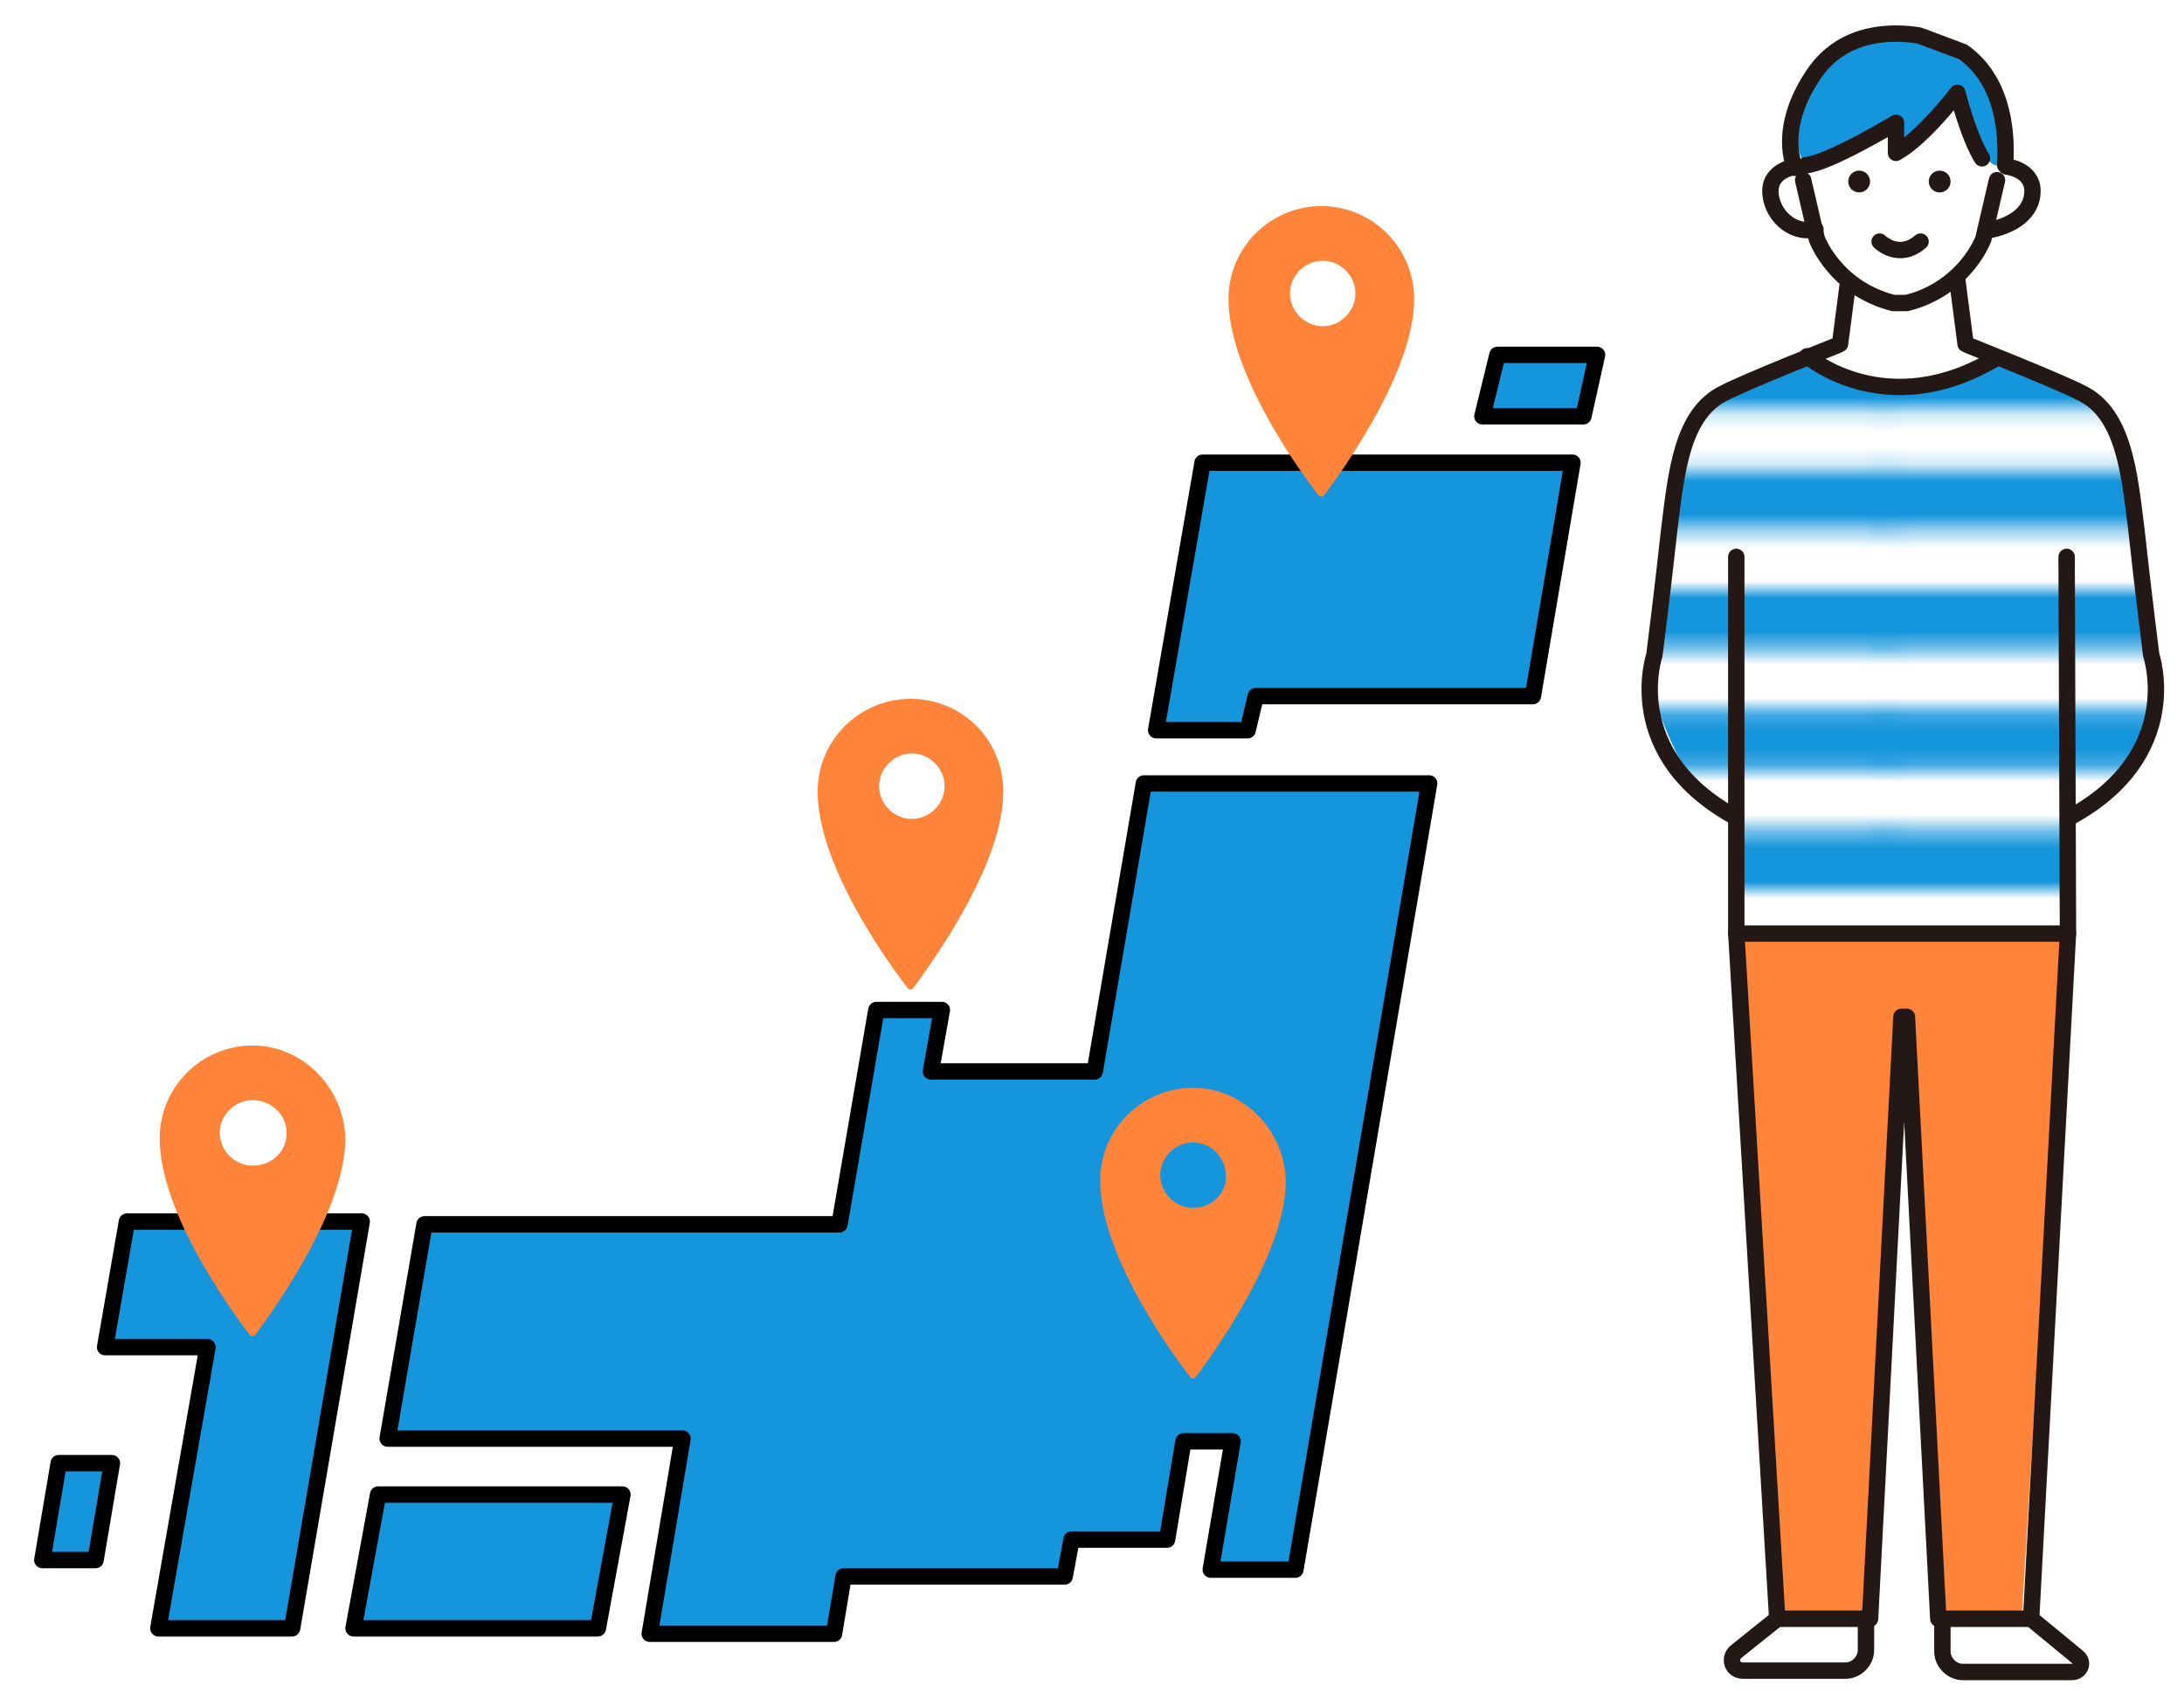 <svg version="1.1" id="レイヤー_1" xmlns="http://www.w3.org/2000/svg" xmlns:xlink="http://www.w3.org/1999/xlink" x="0" y="0" width="160" height="125" xml:space="preserve"><style>.st1{fill:none;stroke:#1595dc;stroke-width:3.6}.st2{fill:#1595dc}.st4{fill:none;stroke:#231815;stroke-width:1.984;stroke-linecap:round;stroke-linejoin:round;stroke-miterlimit:10}.st5{fill:#231815}.st6{fill:#ff8338}.st7{fill:none;stroke:#ff8338;stroke-width:1.984;stroke-linecap:round;stroke-linejoin:round;stroke-miterlimit:10}.st8{fill:#fff}.st12,.st13{stroke-width:1.2;stroke-linecap:round;stroke-linejoin:round}.st12{fill:#1595dc;stroke:#000;stroke-miterlimit:10}.st13{fill:none;stroke:#231815}</style><pattern x="-165" y="-146.2" width="72" height="72" patternUnits="userSpaceOnUse" id="_x31_0_lpi_50_x25_" viewBox="72.3 -72 72 72" overflow="visible"><path fill="none" d="M72.3-72h72V0h-72z"/><path class="st1" d="M144-3.6h72.5M144-18h72.5M144-32.4h72.5M144-46.8h72.5M144-61.2h72.5M144-10.8h72.5M144-25.2h72.5M144-39.6h72.5M144-54h72.5M144-68.4h72.5"/><g><path class="st1" d="M72-3.6h72.5M72-18h72.5M72-32.4h72.5M72-46.8h72.5M72-61.2h72.5M72-10.8h72.5M72-25.2h72.5M72-39.6h72.5M72-54h72.5M72-68.4h72.5"/></g><g><path class="st1" d="M0-3.6h72.5M0-18h72.5M0-32.4h72.5M0-46.8h72.5M0-61.2h72.5M0-10.8h72.5M0-25.2h72.5M0-39.6h72.5M0-54h72.5M0-68.4h72.5"/></g></pattern><path class="st2" d="M-352.1 21.3s-17.6-2.2-22 8.8c0 0-4 13.4 2.2 10.8l12.8-5.1s-1.5 3.7 1.8 1.1 7.9-9.7 8.8-2.2c.9 7.5 6.2 5.5 6.2 4s-1.7-14-9.8-17.4z"/><pattern id="SVGID_1_" xlink:href="#_x31_0_lpi_50_x25_" patternTransform="translate(88.11 117.275) scale(1.014)"/><path d="M-321.9 122.2s-3.3-36.5-4.1-38.7c-.8-2.1-2.9-7.7-7-8.5-4.1-.8-12.3-5.1-12.3-5.1s-12.3 9.7-27.1.2c0 0-15.3 5.4-15.9 7-.2.4-2.8 5.1-3.6 9.4-2.1 11.1-3.5 36.2-3.5 36.2l73.5-.5z" fill="url(#SVGID_1_)"/><path class="st4" d="M-366.6 58.8l-1.3 9.3-.4.1s-13.7 5.5-16.8 7c-6.3 3-7.2 11.9-8 20-1 9.2-2.2 27.3-2.2 27.3h73.4s-1.2-18.1-2.2-27.3c-.9-8.1-1.8-17-8-20-3.1-1.5-16.8-7-16.8-7h-.4l-1.3-9.4M-386.3 90.5s.8 3.4 2.1 6.1M-383.1 99.5v23.1M-331 90.5s-.8 3.4-2.1 6.1M-334.3 99.5v23.1M-344.2 40.8s3.9.4 3.9 3.3-.7 5-4.7 5.7"/><path class="st4" d="M-345 48.3l-1 3.9s-5 10-13 10-12.6-10-12.6-10l-1-4.4"/><circle class="st5" cx="-365.1" cy="43" r="1.6"/><circle class="st5" cx="-352.7" cy="43" r="1.6"/><circle class="st5" cx="-358.8" cy="50" r=".7"/><path class="st4" d="M-372.2 49.8c-4-.6-5.1-2.9-5.1-5.7s3.9-3.3 3.9-3.3c3.4-.3 13.9-6.4 13.9-6.4V39c4.3-2.4 9.5-9.2 9.5-9.2s1.6 6.7 3.8 10"/><path class="st4" d="M-374.9 41.3s-3-5.8 2.9-14.5c6.6-9.6 18.8-5.2 18.8-5.2l2.9 1.2c2.6 1.3 8.3 5.7 7.5 18"/><path class="st6" d="M-306.9 21.5c-8.6-2.8-17.8 1.9-20.7 10.5-1.4 4.3-.9 8.8 1 12.5l-5.1 5.1 7.8-1.2c1.8 1.9 4.1 3.4 6.8 4.3 8.6 2.8 17.8-1.9 20.7-10.5 2.7-8.6-2-17.8-10.5-20.7z"/><path class="st7" d="M-306.9 21.5c-8.6-2.8-17.8 1.9-20.7 10.5-1.4 4.3-.9 8.8 1 12.5l-5.1 5.1 7.8-1.2c1.8 1.9 4.1 3.4 6.8 4.3 8.6 2.8 17.8-1.9 20.7-10.5 2.7-8.6-2-17.8-10.5-20.7z"/><path class="st8" d="M-307.8 20.7c-8.6-2.8-17.8 1.9-20.7 10.5-1.4 4.3-.9 8.8 1 12.5l-5.1 5.1 7.8-1.2c1.8 1.9 4.1 3.4 6.8 4.3 8.6 2.8 17.8-1.9 20.7-10.5 2.8-8.6-1.9-17.9-10.5-20.7z"/><path class="st4" d="M-307.8 20.7c-8.6-2.8-17.8 1.9-20.7 10.5-1.4 4.3-.9 8.8 1 12.5l-5.1 5.1 7.8-1.2c1.8 1.9 4.1 3.4 6.8 4.3 8.6 2.8 17.8-1.9 20.7-10.5 2.8-8.6-1.9-17.9-10.5-20.7z"/><path class="st6" d="M-389.9 31.8c3.4-3 5.5-7.4 5.5-12.2 0-9-7.3-16.4-16.4-16.4-9 0-16.4 7.3-16.4 16.4 0 9 7.3 16.4 16.4 16.4 2.4 0 4.6-.5 6.7-1.4l7.5 3.8-3.3-6.6z"/><path class="st7" d="M-389.9 31.8c3.4-3 5.5-7.4 5.5-12.2 0-9-7.3-16.4-16.4-16.4-9 0-16.4 7.3-16.4 16.4 0 9 7.3 16.4 16.4 16.4 2.4 0 4.6-.5 6.7-1.4l7.5 3.8-3.3-6.6z"/><g><path class="st8" d="M-390.8 30.9c3.4-3 5.5-7.4 5.5-12.2 0-9-7.3-16.4-16.4-16.4-9 0-16.4 7.3-16.4 16.4 0 9 7.3 16.4 16.4 16.4 2.4 0 4.6-.5 6.7-1.4l7.5 3.8-3.3-6.6z"/><path class="st4" d="M-390.8 30.9c3.4-3 5.5-7.4 5.5-12.2 0-9-7.3-16.4-16.4-16.4-9 0-16.4 7.3-16.4 16.4 0 9 7.3 16.4 16.4 16.4 2.4 0 4.6-.5 6.7-1.4l7.5 3.8-3.3-6.6z"/></g><g><path class="st6" d="M-384.8 57l-9.1-.6c-2.4-6.2-8.3-10.5-15.3-10.5-9 0-16.4 7.3-16.4 16.4 0 9 7.3 16.4 16.4 16.4 9 0 16.4-7.3 16.4-16.4v-.2l8-5.1z"/><path class="st7" d="M-384.8 57l-9.1-.6c-2.4-6.2-8.3-10.5-15.3-10.5-9 0-16.4 7.3-16.4 16.4 0 9 7.3 16.4 16.4 16.4 9 0 16.4-7.3 16.4-16.4v-.2l8-5.1z"/><g><path class="st8" d="M-385.7 56.2l-9.1-.6c-2.4-6.2-8.3-10.5-15.3-10.5-9 0-16.4 7.3-16.4 16.4 0 9 7.3 16.4 16.4 16.4 9 0 16.4-7.3 16.4-16.4v-.2l8-5.1z"/><path class="st4" d="M-385.7 56.2l-9.1-.6c-2.4-6.2-8.3-10.5-15.3-10.5-9 0-16.4 7.3-16.4 16.4 0 9 7.3 16.4 16.4 16.4 9 0 16.4-7.3 16.4-16.4v-.2l8-5.1z"/></g></g><g><path class="st7" d="M-305.5 31.1v14.5h-14V27.4h10.3"/><path class="st7" d="M-305.5 31.1h-3.7v-3.7zM-316.5 33.5h8.1M-316.5 36.1h8.1M-316.5 38.7h8.1M-316.5 41.3h8.1"/></g><g><path class="st6" d="M-405.9 22c-.5 0-.8-.2-.8-.7 0-.4.3-.7.8-.7h3v-1l-.3-.5h-2.7c-.5 0-.8-.2-.8-.7 0-.4.3-.7.8-.7h1.9l-3.1-5.2c-.1-.1-.2-.4-.2-.6 0-.5.5-1 1.3-1 .3 0 .7.2.9.5l3.5 6.4 3.5-6.4c.1-.2.5-.5.8-.5.6 0 1.2.5 1.2 1 0 .2-.1.4-.2.6l-3.3 5.2h2.1c.5 0 .8.2.8.7 0 .5-.3.7-.8.7h-2.9l-.3.5v1h3.2c.5 0 .8.2.8.7 0 .5-.3.7-.8.7h-3.2v2.9c0 .8-.4 1.2-1.1 1.2-.7 0-1.2-.5-1.2-1.2V22h-2.9z"/></g><g><circle class="st7" cx="-409.4" cy="61.8" r="9.7"/><path class="st7" d="M-409.3 55.6v6.2h5.1"/><circle class="st6" cx="-409.3" cy="61.8" r="1.2"/></g><path class="st4" d="M-372.2 70.3s10.8 9.9 27.2 0"/><path d="M-354.3 53.9l-2.1 1.3c-1.4.8-3.1.8-4.4 0l-2.1-1.3h8.6z" fill="#231815" stroke="#231815" stroke-width="1.984" stroke-linecap="round" stroke-linejoin="round" stroke-miterlimit="10"/><g><path class="st2" d="M-113 7.2s-11 .6-14.9 5.6c0 0-5.4 5.4-5.4 9.3s.4 13 4.1 10.5c3.7-2.5 11.6-13.5 11.4-11.2s-2.8 8.8.3 6.2c3.2-2.7 6.3-12.1 7.2-9.6.8 2.5 3.2 11.4 8.7 10.9 5.6-.5 5.6-.1 5.6-3.6s-1.9-17.7-17-18.1z"/><path class="st6" d="M-147.7 115l-3.9-36.1c-.1-.5-.5-.9-1-.9l-1.5.1 3.9 39.9 25.8-.1s1.5-2.9.2-3.1-23.5.2-23.5.2z"/><pattern id="SVGID_2_" xlink:href="#_x31_0_lpi_50_x25_" patternTransform="translate(708.146 719.864) scale(1.088)"/><path d="M-98.9 53.8s-16.3 8.6-22.4 1.7l-10.9 7.1s-4.7 5.8-4.9 9.3c-.3 3.5-3.1 26.5-3.1 26.5l-8.3 4.7.7 6.5 4.5-.7 3.1-3.8 4.8-.4 1.9-1.6 4.2.1s4.4-12.4 3.9-12.2c-.4.1 2.9 15.1 2.9 15.1l8 1.6s4.9 2.9 5.1 3.5.1 2.8.1 2.8 28.9-.4 30.1-3.1c1.2-2.6 2.3-24.3 2.3-24.3S-78 64-84.1 60.3c-6.1-3.6-14.8-6.5-14.8-6.5z" fill="url(#SVGID_2_)"/><path class="st4" d="M-117.1 113.7c23.3.7 32.6-.9 36.1-1.9 1.2-.4 2.1-1.4 2.3-2.7.7-5.8 2.7-24.3 1.2-34.2-1.8-11.9-7.3-15.1-7.3-15.1l-16.8-7.7-1.7-11.7M-120.9 42.3s1.4 1.5 5.6-.2M-148.9 103.2l8.4-4.3s2.2-16.2 3.4-25.6 5.3-10.9 5.3-10.9l14.1-9.6-.7-3.1M-121.2 55s3.4 8.9 22.6-1.3"/><path class="st4" d="M-110 46.5c-4.7 3.1-8.6 3.2-10 2.9-8.2-3.1-9.7-16.4-9.7-16.4l11.9-11.5-1.1 6.7c3.4-1.6 7.9-11.5 7.9-11.5s1.2 7.6 7.4 11l2.1 1.2s4.9-1.3 4.6 3.1c-.5 7.8-5.9 6.2-5.9 6.2-1 2-2.1 3.7-3.3 5.1"/><path class="st4" d="M-131.5 32c-4.3-6.8-.4-16.6 6.3-21.4 8.3-5.9 16.4-2.6 16.4-2.6l3.1 1.4s5.6 1.3 7.6 7.6c2.3 7.3 1.4 13 1.4 13"/><circle class="st5" cx="-123.5" cy="31.6" r="1.5"/><circle class="st5" cx="-113" cy="31.3" r="1.5"/><circle class="st5" cx="-121.8" cy="37.4" r=".7"/><path class="st4" d="M-92.5 80.8l.6 17.9M-87.8 100.3s-4.2-2.8-14.6 2.3c-8.5 4.2-16.3 4.3-16.3 4.3M-126.8 82.3s-.4 5.8 3.3 20.4M-127.5 112c4.2 3.6 9.7 1.8 9.7 1.8"/><path class="st4" d="M-117.5 107.2l-12.4-3.4s-1.5-1.3-3.4-.4l-5.1 3.2s-2.3 4.1-1.3 4.5c1 .3 2.2.2 3.1-.7"/><path class="st4" d="M-124.9 105.8l-6.2 4.8.8 1.1s5.5-1.2 7.4-2.5c0 0 .5 2.1 1.5 2.8M-126.2 90.6l-3.8 13.2-3.7 3.3s-3.6 3.5-3 4.5c.6 1 1.2 1 2.5.1s5-4.1 5-4.1l1.1.6M-134.8 104.4l-4.1.5s-5.5 4.6-5.1 5.3c.4.7 2.1.8 4.2-.9M-140.5 98.9s5.5-1.8 7.9 1.6M-116.3 107.2s8.5 3.1 6.1 6.5M-152.5 118h-44c-1 0-1.9-.8-2-1.8l-3.4-36.4c-.1-1.2.8-2.2 2-2.2h44c1 0 1.9.8 2 1.8l3.4 36.4c.1 1.2-.9 2.2-2 2.2z"/><path class="st4" d="M-155.8 77.6h2.5c1 0 1.9.8 2 1.8l3.6 38.6h-1.7c-.5 0-.9-.4-1-.9l-.2-1.6"/><path class="st4" d="M-147.1 114.7h23.4v3.3h-28.8M-130.9 74.8s.5 3.6 2.4 5.6"/></g><g><path class="st2" d="M141.9 2.7s-5.5-.4-6.9 1c-1.4 1.4-3.7 3.5-3.4 6.2 0 0 .1 3.1 1.9 2.1 1.8-1 5.5-3.2 5.6-1.8s.4 1 1.8-.3 2.5-3.1 3-1.5 2.6 5.9 3.2 2.4-3.4-8.1-5.2-8.1z"/><path class="st6" d="M151.1 69c.7-.5-23.9-.5-23.9-.5l3 50.2h6.5l2.8-40.1 2.3 40.4 6.3-.3 3-49.7z"/><pattern id="SVGID_3_" xlink:href="#_x31_0_lpi_50_x25_" patternTransform="translate(1660.905 1840.01) scale(1.223)"/><path d="M146.1 26.3s-7.1 4.9-13.1 0l-6.6 2.5s-3.6 4-3.7 6.4c-.1 2.4-1.9 14.8-1.9 14.8s2.5 8.5 5.6 9.4l1 1.9.2 7s24.2.7 24.2.2v-9.2s6-2.3 6.2-6.5-1-11.8-1-11.8-.3-10.6-3.5-11.9c-3.1-1.3-7.4-2.8-7.4-2.8z" fill="url(#SVGID_3_)"/><path class="st12" d="M7 114.3H3.1l1.2-7.1h3.9zM84.7 53.5h6.7L92 51h20.3l2.9-17.1H88.1zM9.3 89.5l-1.6 9.2h7.5l-3.6 20.6h9.8l5.1-29.8zM25.9 119.3h17.9l1.8-9.8H27.7z"/><path class="st12" d="M80.2 78.5h-12L69 74h-4.8l-2.7 15.7H31.1l-2.7 15.7H50l-2.4 14.3h13.5l.7-4.2H78l.5-2.7h7l1.2-7.2h3.6l-1.6 9.4h6.2l9.8-57.6H83.8l-3.6 21.1zM109.7 26l-1.1 4.5h7.4l1-4.5z"/><path class="st6" d="M96.8 15.1c-3.7 0-6.8 3-6.8 6.8 0 5.1 4.6 11.8 6.6 14.4.1.1.2.1.2.1s.1 0 .2-.1c2-2.7 6.6-9.4 6.6-14.4 0-3.7-3-6.8-6.8-6.8zm.1 8.8c-1.3 0-2.4-1.1-2.4-2.4s1.1-2.4 2.4-2.4 2.4 1.1 2.4 2.4-1.1 2.4-2.4 2.4zM87.4 79.7c-3.7 0-6.8 3-6.8 6.8 0 5.1 4.6 11.8 6.6 14.4.1.1.2.1.2.1s.1 0 .2-.1c2-2.7 6.6-9.4 6.6-14.4-.1-3.7-3.1-6.8-6.8-6.8zm0 8.8c-1.3 0-2.4-1.1-2.4-2.4 0-1.3 1.1-2.4 2.4-2.4s2.4 1.1 2.4 2.4c.1 1.3-1 2.4-2.4 2.4zM66.7 51.2c-3.7 0-6.8 3-6.8 6.8 0 5.1 4.6 11.8 6.6 14.4.1.1.2.1.2.1s.1 0 .2-.1c2-2.7 6.6-9.4 6.6-14.4 0-3.8-3-6.8-6.8-6.8zm.1 8.8c-1.3 0-2.4-1.1-2.4-2.4s1.1-2.4 2.4-2.4 2.4 1.1 2.4 2.4-1.1 2.4-2.4 2.4zM18.5 76.6c-3.7 0-6.8 3-6.8 6.8 0 5.1 4.6 11.8 6.6 14.4.1.1.2.1.2.1s.1 0 .2-.1c2-2.7 6.6-9.4 6.6-14.4-.1-3.7-3.1-6.8-6.8-6.8zm0 8.8c-1.3 0-2.4-1.1-2.4-2.4s1.1-2.4 2.4-2.4 2.5 1 2.5 2.4-1.1 2.4-2.5 2.4z"/><g><path class="st13" d="M135.4 20.6l-.6 4.6-.2.1s-6.8 2.7-8.3 3.5c-3.1 1.5-3.5 5.9-4 9.9-.5 4.6-1.1 9.3-1.1 9.3s-2.5 7.3 6 11.9"/><path class="st13" d="M151.4 40.8l.1 27.6h-24.3V40.8M146.3 13.2l-1 4.3s-1.3 3.6-5.6 4.7h-1c-4.3-1.1-5.6-4.7-5.6-4.7l-1-4.3"/><circle class="st5" cx="136.2" cy="13.3" r=".8"/><circle class="st5" cx="142.1" cy="13.3" r=".8"/><path class="st13" d="M132.3 12.1c1.6-.1 6.6-3.1 6.6-3.1v2.2c2-1.1 4.5-4.4 4.5-4.4s.8 3.2 1.8 4.8M133 16.8c-1.8.4-3.3-1.2-3.3-2.8s1.9-1.8 1.9-1.8M145.5 16.9c1.9-.3 3.4-1.3 3.4-2.9s-1.9-1.8-1.9-1.8"/><path class="st13" d="M131.5 12.3s-1.4-2.8 1.4-6.9c2.2-3.2 5.8-3.1 7.7-2.8l3.2 1.2c1.3.9 3.4 3.1 3.1 8.3M132.4 26.1s5.8 5 13.9.1M130.2 118.6l-3 2.4c-.6.5-.3 1.4.5 1.4h7.5c.8 0 1.5-.7 1.5-1.5v-2.4"/><path class="st13" d="M151.5 68.4l-2.7 50.2H142l-2.3-44.1h-.4l-2.3 44.1h-6.8l-3-50.2"/><path class="st13" d="M148.8 118.6l3.4 2.8c.5.4.2 1.1-.4 1.1h-8c-.8 0-1.5-.7-1.5-1.5v-2.4M143.4 20.6l.6 4.6.2.1s6.8 2.7 8.3 3.5c3.1 1.5 3.5 5.9 4 9.9.5 4.6 1.1 9.3 1.1 9.3s2.5 7.3-6 11.9M137.7 17.7s1.4 1.4 3 0"/></g></g></svg>